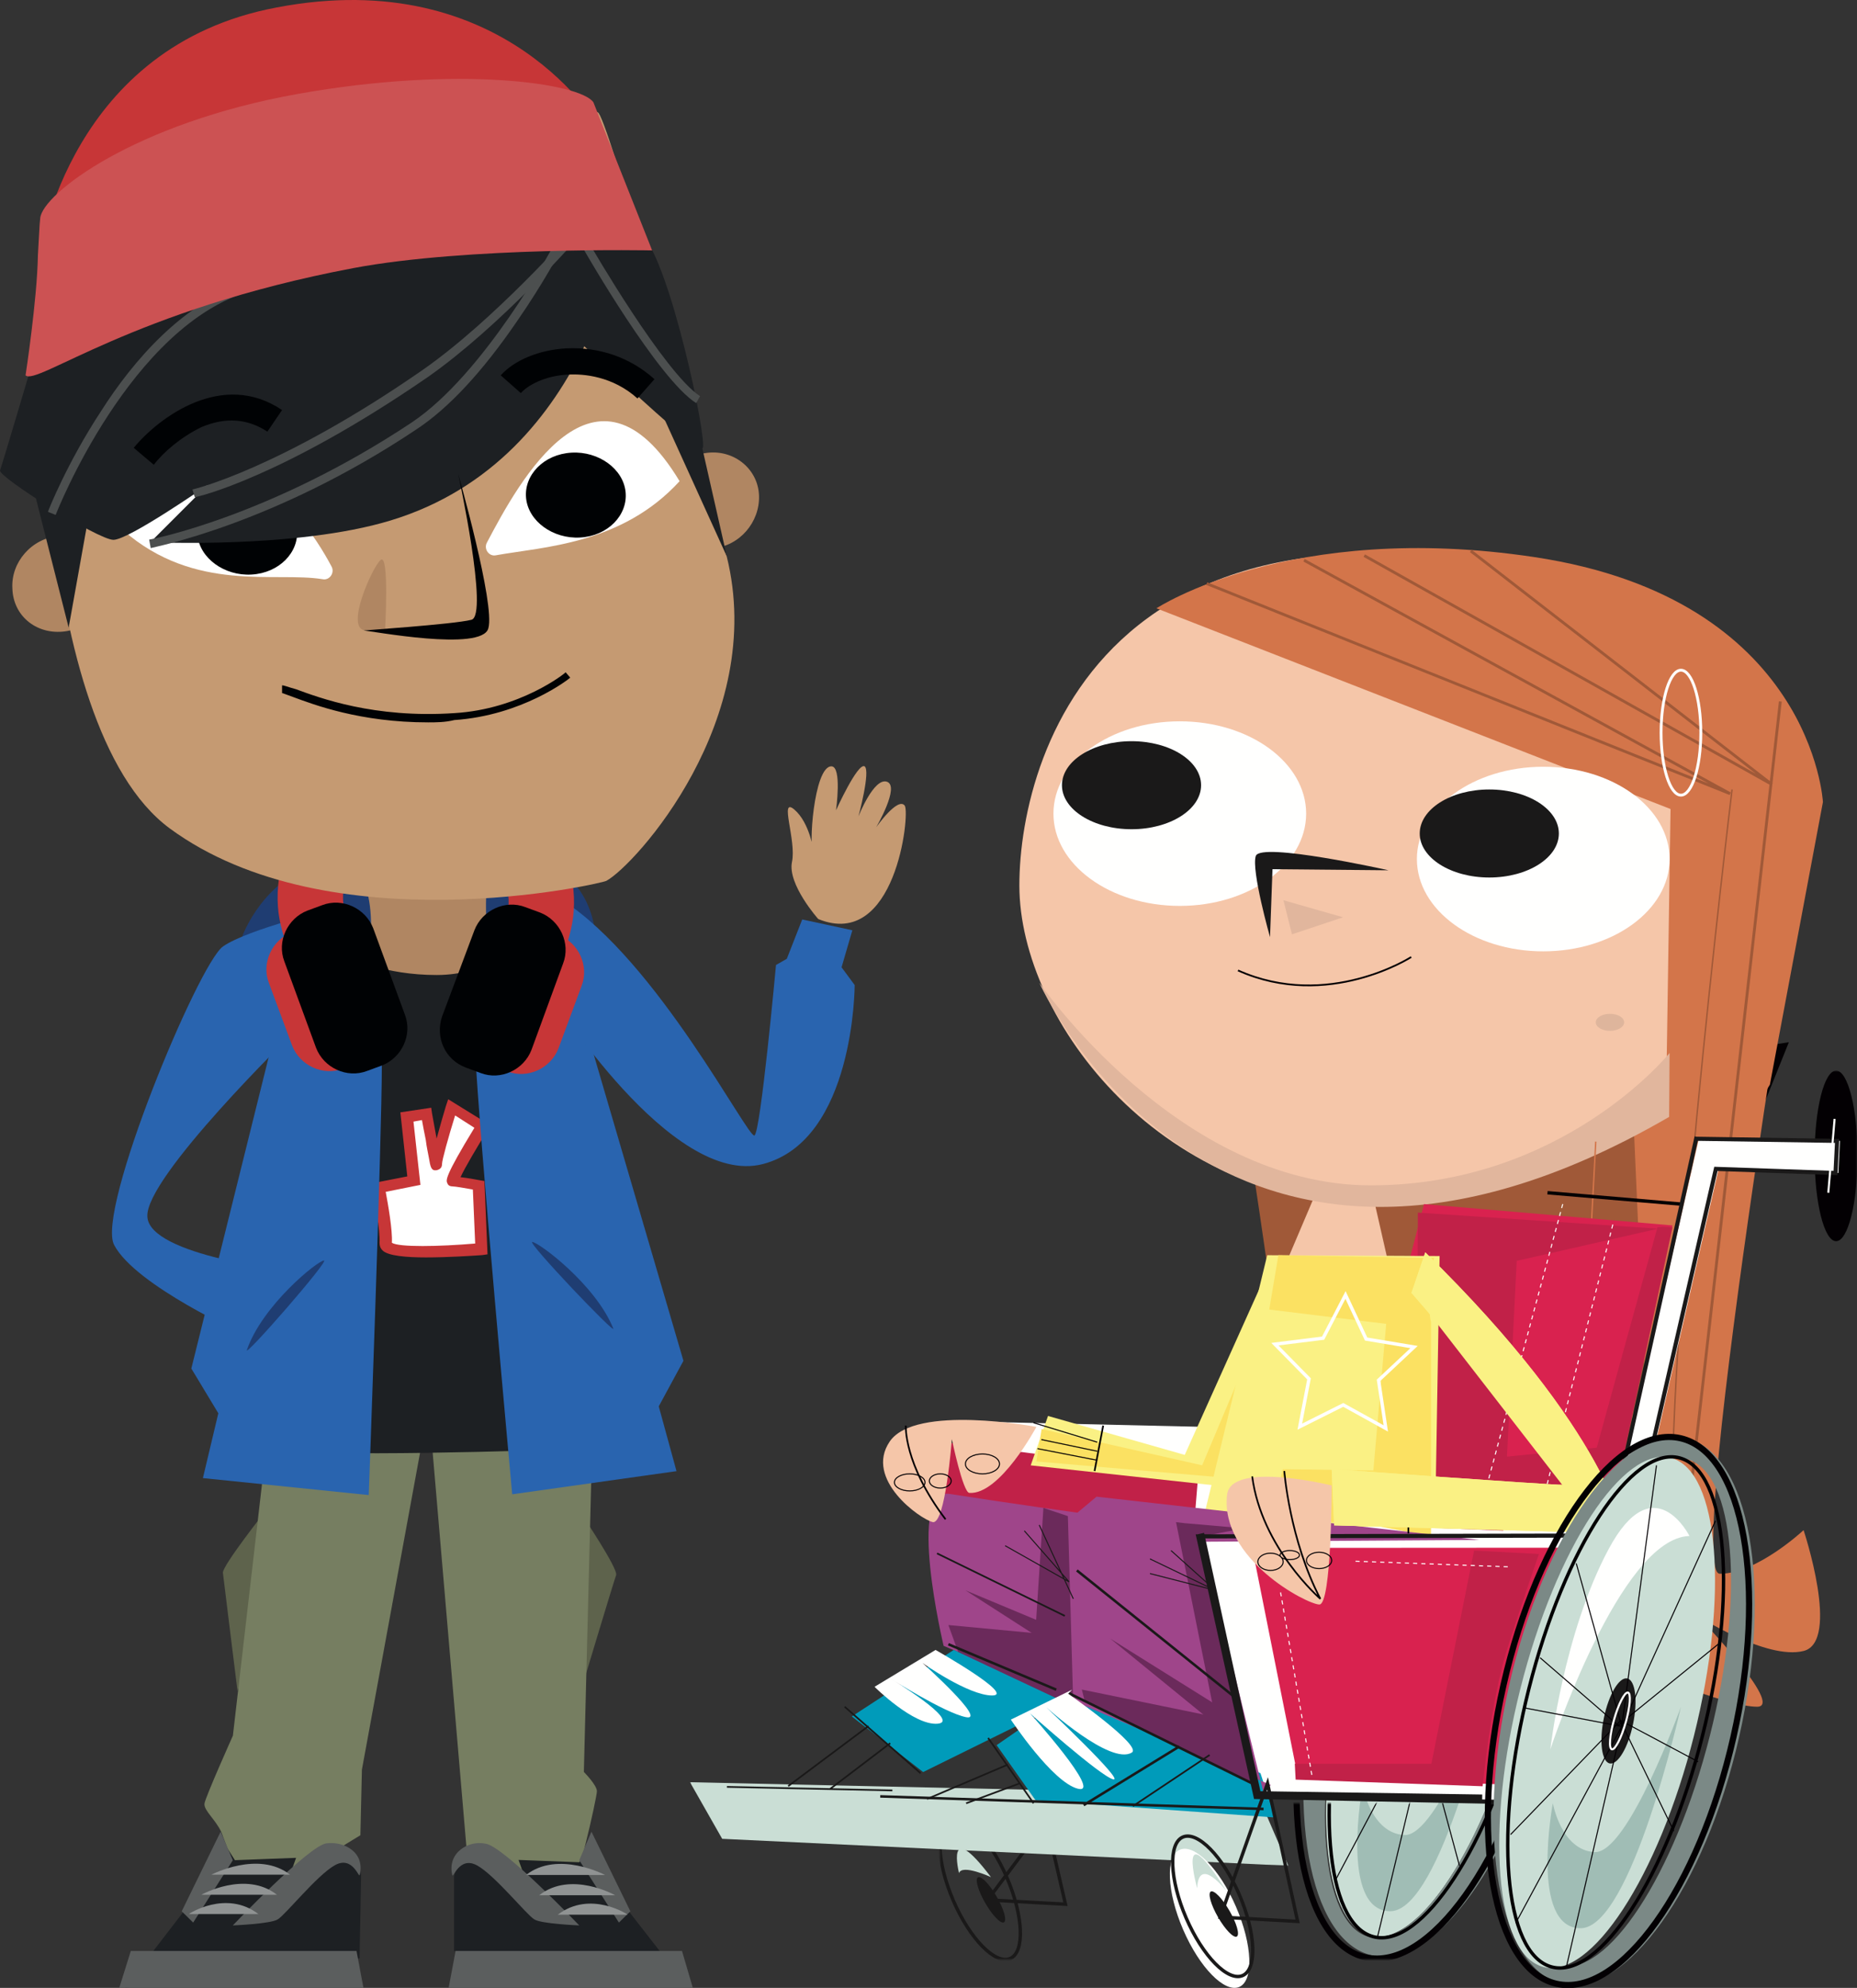 <?xml version="1.0" encoding="UTF-8"?>
<svg width="654px" height="700px" viewBox="0 0 654 700" version="1.1" xmlns="http://www.w3.org/2000/svg" xmlns:xlink="http://www.w3.org/1999/xlink">
    <rect x="0" y="0" width="654" height="700" fill="#333333" stroke="none"/>
    <title>Set 3</title>
    <defs>
        <polygon id="path-1" points="0 0 218 0 218 55 0 55"></polygon>
        <polygon id="path-3" points="0 0 411 0 411 280 0 280"></polygon>
    </defs>
    <g id="Set-3" stroke="none" stroke-width="1" fill="none" fill-rule="evenodd">
        <g id="Group-2">
            <g id="Set-3---character-1" fill-rule="nonzero">
                <g id="Group" transform="translate(72, 506)">
                    <path d="M132.814,27.18 C132.814,27.18 145.797,46.478 144.985,48.653 C144.174,50.827 132.814,88.608 132.814,88.608 C132.814,88.608 124.429,38.868 132.814,27.18" id="Path" fill="#5E634C"></path>
                    <path d="M136.601,0.272 L133.625,117.962 C133.625,117.962 138.223,122.583 138.223,124.757 C138.223,126.932 130.65,160.907 128.216,160.907 C126.052,160.907 93.866,163.081 93.866,163.081 L80.072,1.903 L136.601,0.272 Z" id="Path" fill="#767E61"></path>
                    <path d="M21.921,25.549 C21.921,25.549 6.234,45.391 6.504,47.837 C6.775,50.283 11.643,89.423 11.643,89.423 C11.643,89.423 28.142,37.509 21.921,25.549" id="Path" fill="#5E634C"></path>
                    <path d="M22.191,0 L10.02,105.188 C10.02,105.188 0.283,126.932 0.013,129.106 C-0.258,131.552 3.799,134.542 5.963,139.163 C6.234,139.706 12.184,157.645 16.782,158.189 C30.847,159.548 47.345,144.871 47.345,144.871 L54.918,140.25 L55.459,117.147 L76.556,2.174 L22.191,0 Z" id="Path" fill="#767E61"></path>
                    <path d="M87.916,154.656 L87.916,181.02 L165,187 L145.526,161.994 L136.06,143.783 C136.06,143.783 135.789,143.783 135.789,143.783 L132.003,149.763 L110.635,148.948 L113.611,157.374 L102.251,145.142 C102.251,144.871 89.539,146.23 87.916,154.656" id="Path" fill="#1D2023"></path>
                </g>
                <polygon id="Path" fill="#5B5E5E" points="160.449 687 158 700 244 700 240.19 687"></polygon>
                <path d="M159.298,660.315 C159.571,661.635 161.752,653.452 168.021,656.883 C174.29,660.315 185.465,674.305 188.191,675.888 C190.644,677.472 204,678 204,678 C204,678 177.288,650.02 171.019,649.229 C165.022,647.909 157.39,652.396 159.298,660.315" id="Path" fill="#5B5E5E"></path>
                <polygon id="Path" fill="#5B5E5E" points="204 655.05 217.97 677 222 673.033 208.299 645"></polygon>
                <g id="Group" transform="translate(44, 649)">
                    <path d="M152.451,25.226 L176.996,25.226 C177.269,25.226 163.905,16.452 152.451,25.226" id="Path" fill="#909393"></path>
                    <path d="M145.906,18.371 L172.632,18.371 C172.632,18.371 157.087,9.597 145.906,18.371" id="Path" fill="#909393"></path>
                    <path d="M141.269,11.242 L169.087,11.242 C169.087,11.242 152.451,2.468 141.269,11.242" id="Path" fill="#909393"></path>
                    <path d="M83.18,11.242 L82.634,40.581 L0,51 L25.09,18.371 L34.636,0 C34.636,0 34.908,0 34.908,0 L38.726,6.032 L60.271,5.21 L57.271,13.71 L68.726,1.371 C68.726,1.371 81.544,2.742 83.18,11.242" id="Path" fill="#1D2023"></path>
                </g>
                <polygon id="Path" fill="#5B5E5E" points="46.069 687 42 700 128 700 125.558 687"></polygon>
                <path d="M126.693,660.236 C126.421,661.561 124.24,653.342 117.972,656.789 C111.705,660.236 100.531,674.288 97.806,675.879 C95.353,677.47 82,678 82,678 C82,678 108.707,649.895 114.975,649.1 C121.243,648.304 128.601,652.282 126.693,660.236" id="Path" fill="#5B5E5E"></path>
                <polygon id="Path" fill="#5B5E5E" points="82 655.05 68.03 677 64 673.033 77.701 645"></polygon>
                <g id="Group" transform="translate(0, 21)">
                    <path d="M91.016,653 L66.568,653 C66.296,653 79.607,644.305 91.016,653" id="Path" fill="#909393"></path>
                    <path d="M97.536,646.207 L70.914,646.207 C70.914,646.207 86.398,637.513 97.536,646.207" id="Path" fill="#909393"></path>
                    <path d="M102.154,639.143 L74.445,639.143 C74.445,639.143 91.016,630.449 102.154,639.143" id="Path" fill="#909393"></path>
                    <path d="M117.638,351.68 C117.638,351.68 107.587,278.049 110.031,275.603 C112.205,273.43 187.723,275.603 187.723,275.603 L183.92,349.778 L117.638,351.68 Z" id="Path" fill="#B08662"></path>
                    <path d="M129.862,316.902 C127.96,316.359 85.311,308.751 85.311,308.751 C85.311,308.751 92.918,287.287 114.378,282.668 C136.11,278.049 129.862,316.902 129.862,316.902" id="Path" fill="#1F3D72"></path>
                    <path d="M123.885,316.359 C123.885,316.359 135.295,322.336 153.767,322.336 C172.239,322.336 181.475,311.74 181.475,311.74 C181.475,311.74 205.108,488.347 201.033,489.163 C196.959,489.706 102.154,492.423 104.87,489.163 C107.587,485.902 123.885,316.359 123.885,316.359" id="Path" fill="#1D2023"></path>
                    <path d="M145.617,394.881 L143.172,372.33 L149.964,371.243 C149.964,371.243 153.495,390.806 153.495,388.904 C153.495,387.002 158.928,368.798 158.928,368.798 L169.794,375.59 C169.794,375.59 157.841,394.61 159.471,394.61 C160.83,394.61 168.436,395.968 168.436,395.968 L169.522,418.52 C169.522,418.52 135.295,421.78 135.838,416.618 C136.381,411.455 133.393,397.055 133.393,397.055 L145.617,394.881 Z" id="Path" fill="#FFFFFF"></path>
                    <path d="M138.011,416.618 C140.456,418.248 154.582,417.976 167.349,416.889 L166.534,397.87 C163.546,397.327 160.286,396.783 159.471,396.783 C158.656,396.783 157.841,396.512 157.57,395.696 C157.026,394.61 156.483,393.523 167.077,376.134 L160.286,371.786 C157.841,379.666 155.668,387.545 155.668,388.904 C155.668,390.262 154.853,390.806 153.767,391.077 C151.865,391.349 151.594,389.991 151.05,386.73 C150.779,385.1 150.235,382.926 149.964,380.481 C149.42,377.764 148.877,375.047 148.605,373.417 L145.617,373.96 L148.062,396.24 L135.838,398.685 C136.653,403.032 138.283,412.27 138.011,416.618 M149.964,421.78 C143.172,421.78 136.653,421.237 134.751,419.335 C133.936,418.52 133.665,417.704 133.665,416.618 C133.936,412.542 132.035,401.402 131.22,397.598 L130.948,395.696 L143.444,393.251 L140.999,370.7 L151.865,369.069 L152.137,370.971 C152.68,373.96 153.223,376.949 153.767,379.938 C154.853,375.862 156.212,371.243 157.026,368.526 L157.841,366.081 L172.782,375.319 L171.695,376.949 C167.892,383.198 163.818,389.991 162.188,393.523 C164.633,393.794 167.621,394.338 168.979,394.61 L170.609,394.881 L171.695,420.693 L169.794,420.965 C165.991,421.237 157.57,421.78 149.964,421.78" id="Shape" fill="#C73637"></path>
                    <path d="M134.48,353.854 C134.48,380.209 129.862,505.465 129.862,505.465 L71.457,499.487 L76.89,476.664 L67.383,460.905 L111.39,283.753 C111.661,283.483 134.48,313.642 134.48,353.854" id="Path" fill="#2964AF"></path>
                    <path d="M175.499,312.827 C177.4,312.012 209.726,309.295 209.726,309.295 C209.726,309.295 209.726,278.049 172.239,279.679 C170.066,301.687 171.152,313.37 175.499,312.827" id="Path" fill="#1F3D72"></path>
                    <path d="M167.349,348.963 C168.436,375.047 180.388,505.193 180.388,505.193 L238.249,497.042 L232.001,474.219 L240.694,458.188 L189.353,282.939 C189.353,282.939 165.719,309.023 167.349,348.963" id="Path" fill="#2964AF"></path>
                    <path d="M215.974,446.777 C217.061,449.494 185.55,416.346 187.451,416.346 C189.624,416.346 209.726,431.29 215.974,446.777" id="Path" fill="#1F3D72"></path>
                    <path d="M86.941,454.384 C86.126,457.101 116.008,422.867 114.106,422.867 C111.933,422.867 92.374,438.626 86.941,454.384" id="Path" fill="#1F3D72"></path>
                    <path d="M117.638,298.97 C117.638,298.97 87.485,306.034 78.52,312.283 C69.827,318.533 33.698,405.478 40.218,417.433 C47.824,431.833 86.126,448.95 86.126,448.95 L102.969,426.671 C102.969,426.671 52.442,421.237 51.899,407.38 C51.084,393.523 103.24,342.714 103.24,342.714 L117.638,298.97 Z" id="Path" fill="#2964AF"></path>
                    <path d="M38.316,182.952 C38.588,192.19 31.525,200.613 22.017,201.428 C12.51,202.243 4.632,195.722 4.36,186.213 C3.817,176.975 11.151,168.552 20.659,167.737 C30.167,166.922 38.045,173.714 38.316,182.952" id="Path" fill="#B08662"></path>
                    <path d="M181.203,305.219 C181.203,305.219 191.797,291.906 198.045,295.981 C231.458,317.446 263.241,379.666 265.686,378.851 C267.859,378.036 273.292,318.804 273.292,318.804 L277.095,316.631 L282.528,302.774 L300.185,306.578 L296.382,319.619 L301,325.869 C301,325.869 301,380.481 268.674,388.904 C236.348,397.327 194.242,329.672 194.242,329.672 L181.203,305.219 Z" id="Path" fill="#2964AF"></path>
                    <path d="M193.699,323.695 C194.242,322.88 200.219,314.185 201.848,301.959 C203.207,290.275 200.762,273.158 181.203,258.486 L167.349,276.962 C176.042,283.483 179.845,290.547 179.03,298.698 C178.487,305.219 174.955,310.381 174.955,310.381 L174.955,310.381 L193.699,323.695 Z" id="Path" fill="#C73637"></path>
                    <path d="M173.597,354.397 L178.758,356.299 C185.821,359.016 193.971,355.213 196.687,348.148 L204.837,326.14 C207.553,319.076 203.75,310.925 196.687,308.208 L191.526,306.306 C184.463,303.589 176.314,307.393 173.597,314.457 L165.448,336.465 C162.731,343.801 166.534,351.952 173.597,354.397" id="Path" fill="#C73637"></path>
                    <path d="M164.089,354.941 L169.251,356.843 C176.314,359.56 184.463,355.756 187.179,348.692 L198.317,318.261 C201.033,311.197 197.23,303.045 190.168,300.328 L185.006,298.426 C177.943,295.709 169.794,299.513 167.077,306.578 L155.668,337.008 C153.223,344.344 156.755,352.224 164.089,354.941" id="Path" fill="#000204"></path>
                    <path d="M267.316,153.608 C267.587,162.846 260.524,171.269 251.017,172.084 C241.509,172.899 233.631,166.378 233.36,156.869 C232.816,147.631 240.151,139.208 249.659,138.393 C258.895,137.578 267.044,144.37 267.316,153.608" id="Path" fill="#B08662"></path>
                    <path d="M106.228,322.065 C105.685,321.25 99.709,312.555 98.079,300.328 C96.721,288.645 99.165,271.528 118.724,256.856 L132.578,275.332 C123.885,281.852 120.082,288.917 120.897,297.068 C121.441,303.589 124.972,308.751 124.972,308.751 L124.972,308.751 L106.228,322.065 Z" id="Path" fill="#C73637"></path>
                    <path d="M16.041,82.422 C13.868,84.052 10.065,234.033 59.776,270.713 C116.008,312.012 211.356,290.275 213.529,289.188 C223.58,283.754 270.304,232.402 255.906,174.801 C241.237,116.928 213.529,19.387 210.541,18.571 C207.553,17.756 179.03,-14.305 86.126,7.703 C24.734,22.375 16.041,82.422 16.041,82.422" id="Path" fill="#C59A72"></path>
                    <path d="M43.478,165.835 C68.741,187.843 96.992,180.235 113.563,182.952 C116.008,183.496 117.909,180.779 116.823,178.605 C105.413,156.869 72.816,116.385 43.478,165.835" id="Path" fill="#FFFFFF"></path>
                    <path d="M104.598,165.292 C105.413,173.443 98.351,180.779 88.571,181.322 C79.063,181.865 70.371,175.616 69.556,167.465 C68.741,159.314 75.804,151.978 85.583,151.435 C95.362,150.891 103.783,157.14 104.598,165.292" id="Path" fill="#000204"></path>
                    <path d="M219.777,55.523 C219.777,55.523 210.27,140.295 137.468,162.303 C104.327,172.356 52.985,169.91 52.985,169.91 L73.087,149.804 C73.087,149.804 45.379,169.095 39.946,169.095 C34.513,169.095 -0.801,146.816 0.014,144.642 C0.829,142.468 12.238,103.886 12.238,103.886 C12.238,103.886 173.597,6.345 219.777,55.523" id="Path" fill="#1D2023"></path>
                    <path d="M239.336,148.446 C218.962,170.726 191.254,171.541 174.684,174.529 C172.239,175.073 170.337,172.356 171.424,170.182 C182.833,148.446 209.726,99.267 239.336,148.446" id="Path" fill="#FFFFFF"></path>
                    <path d="M220.321,152.25 C221.135,160.401 214.073,167.737 204.293,168.28 C194.786,168.824 186.093,162.574 185.278,154.423 C184.463,146.272 191.526,138.936 201.305,138.393 C210.813,137.849 219.506,144.099 220.321,152.25" id="Path" fill="#000204"></path>
                    <path d="M197.502,93.018 C197.502,93.018 245.855,139.751 247.485,136.763 C249.115,133.774 236.076,71.554 226.025,61.501 C208.096,43.84 197.502,93.018 197.502,93.018" id="Path" fill="#1D2023"></path>
                </g>
                <polygon id="Path" fill="#1D2023" points="10 165.008 24.182 221 36 155"></polygon>
                <path d="M135.616,222 C135.616,222 137.152,194.676 134.079,197.16 C131.263,199.368 121.019,222 128.958,222 L135.616,222 Z" id="Path" fill="#B08662"></path>
                <polygon id="Path" fill="#1D2023" points="227 132.159 256 196 239.429 123"></polygon>
                <g id="Group" transform="translate(9, 0)">
                    <path d="M152.374,166.929 C152.374,166.929 163.258,216.896 157,218.254 C150.741,219.884 117.001,222.056 119.178,222.056 C121.355,222.056 160.809,229.66 162.986,221.241 C165.435,212.823 152.374,166.929 152.374,166.929" id="Path" fill="#000204"></path>
                    <path d="M141.762,254.372 C117.818,254.372 101.492,248.126 94.145,245.411 C92.513,244.868 90.608,244.053 90.336,244.053 L90.336,241.337 C91.152,241.337 92.241,241.88 95.234,242.695 C103.397,245.682 122.716,253.014 151.014,251.114 C174.142,249.756 190.195,236.992 190.195,236.721 L191.828,238.622 C191.284,239.165 174.958,251.928 151.014,253.558 C147.748,254.372 144.483,254.372 141.762,254.372" id="Path" fill="#000204"></path>
                    <path d="M45.168,163.67 L38.094,157.695 C47.073,146.833 69.385,130.267 90.336,144.389 L85.166,151.993 C78.092,147.376 70.473,146.833 62.038,150.363 C54.691,153.894 48.433,159.325 45.168,163.67" id="Path" fill="#000204"></path>
                    <path d="M215.5,140.315 C206.793,132.44 196.454,131.625 191.284,131.897 C184.209,132.168 177.679,134.884 174.414,138.414 L167.339,132.168 C172.237,126.737 180.944,123.207 190.468,122.664 C202.168,122.121 213.052,125.922 221.487,133.526 L215.5,140.315 Z" id="Path" fill="#000204"></path>
                    <path d="M44.08,192.999 L43.535,190.012 C44.08,190.012 86.255,181.865 136.048,148.734 C161.625,131.625 185.298,87.632 185.57,87.089 L188.291,88.447 C188.291,88.447 182.305,99.852 173.053,113.159 C160.809,131.082 148.837,143.846 137.681,151.178 C87.343,184.852 44.624,192.727 44.08,192.999" id="Path" fill="#4C4F4F"></path>
                    <path d="M59.589,175.076 L58.773,172.36 C59.045,172.36 89.792,165.028 139.858,130.267 C165.163,112.616 192.372,81.657 192.644,81.386 L194.821,83.287 C194.821,83.558 167.339,114.788 141.762,132.712 C115.369,150.906 94.69,161.497 81.629,167.2 C67.48,173.446 59.861,175.076 59.589,175.076" id="Path" fill="#4C4F4F"></path>
                    <path d="M10.612,181.322 L7.891,180.235 C7.891,179.964 14.693,162.855 26.665,144.66 C37.549,127.552 55.78,105.827 78.908,99.309 L79.724,102.296 C37.005,114.245 10.884,180.507 10.612,181.322" id="Path" fill="#4C4F4F"></path>
                    <path d="M236.18,141.945 C222.847,133.526 197.542,89.533 196.454,87.632 L198.903,86.274 C199.175,86.817 225.024,131.354 237.54,139.501 L236.18,141.945 Z" id="Path" fill="#4C4F4F"></path>
                    <path d="M4.626,90.076 C5.442,87.632 15.782,16.211 88.431,2.632 C169.244,-12.847 202.168,44.996 202.168,44.996 L4.626,90.076 Z" id="Path" fill="#C73637"></path>
                    <path d="M0,132.168 C3.809,135.97 37.821,109.085 115.369,94.421 C155.639,86.817 220.67,88.175 220.67,88.175 L199.991,36.035 C195.365,29.246 152.374,23 96.05,33.047 C38.094,43.367 5.986,68.351 5.17,76.769 C4.898,78.67 4.626,85.731 4.354,89.804 C4.081,105.555 0,132.168 0,132.168" id="Path" fill="#CC5253"></path>
                    <path d="M279.171,323.621 C279.171,323.621 268.287,311.401 269.92,303.525 C271.552,295.922 265.294,280.442 270.736,285.059 C276.178,289.676 277.538,299.724 277.538,299.724 C275.634,299.724 277.538,269.851 283.797,269.851 C287.606,269.851 285.429,285.331 285.429,285.331 C285.429,285.331 293.048,268.494 295.497,269.851 C297.674,271.481 293.32,287.503 293.32,287.503 C293.32,287.503 298.762,273.653 303.388,275.283 C308.013,276.912 299.578,291.305 299.578,291.305 C299.578,291.305 307.197,280.442 309.646,283.701 C311.55,286.688 306.381,334.755 279.171,323.621" id="Path" fill="#C59A72"></path>
                    <path d="M117.001,374.404 L111.832,376.305 C104.757,379.02 96.594,375.218 93.873,368.158 L85.71,346.161 C82.989,339.1 86.799,330.953 93.873,328.238 L99.043,326.337 C106.118,323.621 114.281,327.423 117.001,334.484 L125.164,356.48 C128.157,363.813 124.348,371.688 117.001,374.404" id="Path" fill="#C73637"></path>
                    <path d="M125.436,375.218 L120.267,377.119 C113.192,379.835 105.029,376.033 102.308,368.972 L91.152,338.557 C88.431,331.497 92.241,323.35 99.315,320.634 L104.485,318.733 C111.56,316.017 119.722,319.819 122.443,326.88 L133.599,357.295 C136.32,364.356 132.511,372.503 125.436,375.218" id="Path" fill="#000204"></path>
                </g>
            </g>
            <g id="Girl-in-wheelchair-amended" transform="translate(448.5, 446.5) scale(-1, 1) translate(-448.5, -446.5) translate(243, 193)">
                <polyline id="Fill-1" fill="#030003" points="92 196.419 87.577 183.891 24 174 34.845 201 92 196.419"></polyline>
                <path d="M99,188.497 C99,204.787 95.416,218 91,218 C86.574,218 83,204.787 83,188.497 C83,172.203 86.574,159 91,159 C95.416,159 99,172.203 99,188.497" id="Fill-2" fill="#030003"></path>
                <polyline id="Fill-3" fill="#FFFFFE" points="168.653 310.861 138.698 180 138.637 180.017 138.698 180 89 180.737 89.57 192.06 131.747 190.606 183.078 414 294.024 411.775 314 307.534 168.653 310.861"></polyline>
                <polygon id="Stroke-4" stroke="#1A1919" stroke-width="1.45" points="171.619 320.707 140.642 181 140.577 181.014 140.642 181 91 181.73 91.573 193.057 133.7 191.599 184.965 415 295.767 412.778 316 321.008"></polygon>
                <line x1="54.666" y1="177" x2="51.334" y2="200" id="Stroke-5" stroke="#FFFFFE" stroke-width="0.725"></line>
                <path d="M67.781,178.921 L68.746,200.082 M35,178 L40.786,201" id="Stroke-6" stroke="#FFFFFE" stroke-width="0.363"></path>
                <line x1="91.892" y1="175" x2="94.108" y2="201" id="Stroke-7" stroke="#FFFFFE" stroke-width="0.725"></line>
                <path d="M213.959,210.586 C213.959,210.586 190.773,359.047 198.498,357.491 C206.237,355.936 212.414,340.307 212.414,346.557 C212.414,352.807 224.785,385.628 195.411,387.187 L65.417,399 L58,174 L213.959,210.586" id="Fill-8" fill="#A05938"></path>
                <path d="M70.095,397.38 C70.095,397.38 44.982,408 35.174,408 C25.362,408 56.081,376.011 56.081,376.011 C56.081,376.011 31.895,391.633 18.815,388.366 C5.731,385.084 18.815,345.815 18.815,345.815 C18.815,345.815 35.236,361.174 48.319,361.174 C61.403,361.174 14.867,86.3 14.867,86.3 C14.867,86.3 9.676,37.692 87,13" id="Fill-9" fill="#D3754A"></path>
                <g id="Group-14" transform="translate(12, 0)">
                    <polyline id="Fill-10" fill="#F5C6A9" points="193.065 261.141 150.03 265 165.627 196.61 193.065 261.141"></polyline>
                    <path d="M48.846,23.222 C48.846,23.222 -8.068,52.758 10.225,135.523 C18.539,173.146 72.985,228.701 152.647,231.089 C232.306,233.47 283,166.571 283,118.788 C283,71.005 249.205,-46.074 48.846,23.222" id="Fill-12" fill="#F5C6A9"></path>
                    <path d="M234.723,21.211 L53.669,91.886 L56.086,250.3 L18.675,188.92 L0,89.42 C0,89.42 3.777,17.92 101.565,3.18 C187.727,-9.813 234.723,21.211 234.723,21.211" id="Fill-13" fill="#D3754A"></path>
                </g>
                <path d="M66,177.782 C66,177.782 103.475,224.401 171.228,224.401 C238.984,224.401 288,153 288,153 C288,153 226.011,292.954 66.163,200.304 L66,177.782" id="Fill-15" fill="#E1B69D"></path>
                <line x1="92" y1="209" x2="99" y2="341" id="Stroke-16" stroke="#D3754A" stroke-width="0.5"></line>
                <path d="M155,109.502 C155,127.447 135.078,142 110.503,142 C85.919,142 66,127.447 66,109.502 C66,91.553 85.919,77 110.503,77 C135.078,77 155,91.553 155,109.502" id="Fill-17" fill="#FFFFFE"></path>
                <path d="M283,93.502 C283,111.446 263.075,126 238.503,126 C213.919,126 194,111.446 194,93.502 C194,75.548 213.919,61 238.503,61 C263.075,61 283,75.548 283,93.502" id="Fill-18" fill="#FFFFFE"></path>
                <path d="M157,144 C157,144 186.287,162.909 218,148.723" id="Stroke-19" stroke="#030003" stroke-width="0.617"></path>
                <path d="M154,100.503 C154,109.054 143.032,116 129.498,116 C115.971,116 105,109.054 105,100.503 C105,91.939 115.971,85 129.498,85 C143.032,85 154,91.939 154,100.503" id="Fill-20" fill="#1A1919"></path>
                <path d="M165,113.454 C165,113.454 210.066,103.368 211.734,108.413 C213.396,113.454 206.722,137 206.722,137 L205.852,113.074 L165,113.454" id="Fill-21" fill="#1A1919"></path>
                <path d="M44,85 C44,85 70.519,303.064 63.956,355" id="Stroke-22" stroke="#A05938" stroke-width="0.5"></path>
                <g id="Group-26" transform="translate(30, 1)">
                    <path d="M41.819,203.408 C41.819,203.408 63.391,355.245 32.318,385" id="Stroke-23" stroke="#D3754A" stroke-width="0.5"></path>
                    <path d="M199,11.511 L14.682,85.494 L164.748,3.285 M143.54,1.647 L0,82.206 L106.024,0" id="Stroke-25" stroke="#A05938"></path>
                </g>
                <path d="M280,83.503 C280,92.061 269.027,99 255.488,99 C241.97,99 231,92.061 231,83.503 C231,74.939 241.97,68 255.488,68 C269.027,68 280,74.939 280,83.503" id="Fill-27" fill="#1A1919"></path>
                <path d="M92,167.004 C92,168.647 89.763,170 87.002,170 C84.233,170 82,168.647 82,167.004 C82,165.336 84.233,164 87.002,164 C89.763,164 92,165.336 92,167.004" id="Fill-28" fill="#DEB59C"></path>
                <line x1="27" y1="54" x2="63" y2="371" id="Stroke-29" stroke="#A05938"></line>
                <polyline id="Fill-30" fill="#E1B69D" points="181 130.003 202 124 199 136 181 130.003"></polyline>
                <path d="M69,64.995 C69,77.147 65.864,87 62.007,87 C58.136,87 55,77.147 55,64.995 C55,52.85 58.136,43 62.007,43 C65.864,43 69,52.85 69,64.995 Z" id="Stroke-31" stroke="#FFFFFE"></path>
                <path d="M179.55,390.632 C192.028,440.111 188.466,483.986 171.598,488.603 C154.73,493.231 130.931,456.846 118.456,407.367 C105.971,357.878 109.53,314.023 126.405,309.395 C143.273,304.778 167.075,341.142 179.55,390.632" id="Fill-32" fill="#CADED5"></path>
                <path d="M129,402 C129,402 147.608,453.792 159.396,453.183 C171.18,452.578 174.124,435.959 174.124,435.959 C174.124,435.959 182.347,480 164.359,480 C146.371,480 129,402 129,402" id="Fill-33" fill="#A0BDB5"></path>
                <path d="M171.98,489.02 C155.104,493.621 131.304,457.439 118.825,408.243 C106.336,359.034 109.896,315.427 126.777,310.829 C143.65,306.235 167.453,342.394 179.935,391.603 C192.417,440.805 188.854,484.429 171.98,489.02 Z M189.484,390.308 C177.435,337.258 149.534,298.368 127.179,303.446 C104.817,308.517 96.464,355.642 108.517,408.689 C120.566,461.747 148.467,500.626 170.819,495.555 C193.18,490.481 201.537,443.356 189.484,390.308 L189.484,390.308 Z" id="Fill-34" fill="#7B8986"></path>
                <g id="Group-40" transform="translate(105, 442)">
                    <mask id="mask-2" fill="white">
                        <use xlink:href="#path-1"></use>
                    </mask>
                    <g id="Clip-36"></g>
                    <path d="M86.878,-51.565 C98.985,1.767 90.587,49.144 68.128,54.242 C45.668,59.34 17.647,20.256 5.543,-33.086 C-6.568,-86.417 1.827,-133.794 24.29,-138.896 C46.746,-143.997 74.774,-104.899 86.878,-51.565 Z" id="Stroke-35" stroke="#030003" stroke-width="2.175" mask="url(#mask-2)"></path>
                    <path d="M73.398,-50.986 C85.933,-1.52 82.36,42.334 65.407,46.952 C48.457,51.578 24.55,15.206 12.008,-34.26 C-0.531,-83.732 3.045,-127.573 19.998,-132.195 C36.948,-136.81 60.859,-100.458 73.398,-50.986 Z" id="Stroke-37" stroke="#030003" stroke-width="1.196" mask="url(#mask-2)"></path>
                    <polyline id="Stroke-38" stroke="#030003" stroke-width="0.363" mask="url(#mask-2)" points="63.963 47.459 42.838 -40.44 79.003 27.679"></polyline>
                    <path d="M213.248,34.298 C207.399,47.795 198.44,56.906 193.232,54.66 C188.026,52.4 188.557,39.618 194.402,26.121 C200.25,12.617 209.21,3.503 214.411,5.759 C219.62,8.019 219.096,20.787 213.248,34.298 Z M180.481,6.43 L173.766,35.537 L201.161,34.017 L180.481,6.43 Z" id="Stroke-39" stroke="#1A1919" stroke-width="1.196" mask="url(#mask-2)"></path>
                </g>
                <path d="M307.016,477.12 C304.491,481.495 301.541,484.54 300.428,483.92 C299.312,483.299 300.453,479.255 302.978,474.883 C305.506,470.504 308.452,467.462 309.576,468.08 C310.685,468.7 309.544,472.755 307.016,477.12" id="Fill-41" fill="#1A1919"></path>
                <polyline id="Fill-42" fill="#D9224F" points="152.497 231 65 238.514 88.685 346.995 183 348 152.497 231"></polyline>
                <polyline id="Fill-43" fill="#C12148" points="70.263 239.153 92 318 83.1 324 65 239.197 68.253 239"></polyline>
                <path d="M305,468 C305,468 315.219,463.291 316.245,466.589 C316.245,466.589 321.353,446.355 305,468" id="Fill-44" fill="#CADED5"></path>
                <g id="Group-48" transform="translate(0, 184)">
                    <mask id="mask-4" fill="white">
                        <use xlink:href="#path-3"></use>
                    </mask>
                    <g id="Clip-46"></g>
                    <polyline id="Fill-45" fill="#CADED5" mask="url(#mask-4)" points="200.269 280 399.66 270.51 411 250.573 211.044 255.012 200.269 280"></polyline>
                    <path d="M14.931,30.029 C14.931,46.618 11.54,60.067 7.363,60.067 C3.18,60.067 -0.204,46.618 -0.204,30.029 C-0.204,13.443 3.18,0 7.363,0 C11.54,0 14.931,13.443 14.931,30.029" id="Fill-47" fill="#030003" mask="url(#mask-4)"></path>
                </g>
                <polyline id="Fill-49" fill="#FFFFFE" points="85.653 338.86 55.698 208 55.637 208.014 55.698 208 6 208.734 6.574 220.056 48.747 218.603 100.078 442 211.024 439.775 231 335.536 85.653 338.86"></polyline>
                <polyline id="Fill-50" fill="#C12148" points="70 239.65 119.842 250.991 124.576 346 155 344.768 154.666 234 70 239.65"></polyline>
                <polyline id="Fill-51" fill="#C12148" points="139.967 321.599 84 316 91.628 344 142 342.981 139.967 320.072"></polyline>
                <polyline id="Fill-52" fill="#C12148" points="232 326.27 328 314 314.537 379.577 238.731 408 232 326.27"></polyline>
                <polyline id="Fill-53" fill="#FAF184" points="236.757 319.319 284.909 305.607 291 323.003 226.69 330 202.696 250 199 257.8 205.751 250.344"></polyline>
                <polyline id="Fill-54" fill="#FBE162" points="215.459 287 230.628 322.988 287.161 310.235 289 321.624 215 328 215.459 287"></polyline>
                <path d="M86,238.206 L110.225,334 M103.637,231 L130,328.833" id="Stroke-55" stroke="#FFFFFE" stroke-width="0.363" stroke-dasharray="1.45,1.45"></path>
                <polyline id="Fill-56" fill="#FAF184" points="207.714 249 231 345 148.591 344.433 147 249.295 207.714 249"></polyline>
                <line x1="62" y1="231" x2="109" y2="227" id="Stroke-57" stroke="#030003" stroke-width="1.196"></line>
                <path d="M207,268.133 L165.809,273.174 L170.329,324.8 L202.19,324.345 L206.556,341.727 L172.672,343.676 L150.015,348 L150.015,272.451 C150.015,272.451 151.747,268.69 149,249.984 L203.778,249 L207,268.133" id="Fill-58" fill="#FBE162"></path>
                <polyline id="Fill-59" fill="#009BBA" points="303 421.521 289.285 440.95 205 447 210.082 431.42 271.908 400 303 421.521"></polyline>
                <path d="M206.444,435.568 L321.675,386.553 C321.675,386.553 335.027,330.642 319.445,333.077 C297.638,336.491 274.557,339.667 274.557,339.667 L267.812,334.028 L133,349.243 L230.539,349.901 L209.09,438" id="Fill-60" fill="#9F458A"></path>
                <polyline id="Fill-61" fill="#6B2A5B" points="286.527 338 289.39 382.111 320 379.231 316.176 389.784 276 408 277.915 340.877 286.527 338"></polyline>
                <polyline id="Fill-62" fill="#6B2A5B" points="215.942 345.179 236.973 343.342 239.818 343 226.082 411.571 273 401.952 272.041 405.795 211 436 230.514 347.981 215.942 345.179"></polyline>
                <polyline id="Fill-63" fill="#009BBA" points="318.122 388 354 411.428 328.887 431 279 406.398 318.122 388"></polyline>
                <path d="M324.516,388 C324.516,388 296.129,404.034 304.567,404.034 C313.006,404.034 329.12,392.583 329.12,392.583 C329.12,392.583 306.1,413.2 313.775,411.675 C321.448,410.146 340.633,397.926 340.633,397.926 C340.633,397.926 315.308,413.2 323.756,413.97 C332.195,414.726 346,400.983 346,400.983" id="Fill-64" fill="#FFFFFE"></path>
                <path d="M213,435 L278,403.024 M274.746,360 L218.414,405.223" id="Stroke-65" stroke="#1A1919" stroke-width="0.897"></path>
                <path d="M298,412.538 C298,412.538 283.358,434.669 274.353,436.878 C265.345,439.095 291.247,410.321 291.247,410.321 C291.247,410.321 266.475,432.462 261.97,433.559 C257.466,434.669 285.614,408.115 285.614,408.115 C285.614,408.115 262.854,428.799 255.377,424.121 C251.573,421.744 277.811,403.413 277.811,403.413 L276.432,402 L298,412.538" id="Fill-66" fill="#FFFFFE"></path>
                <line x1="320" y1="386" x2="282" y2="402" id="Stroke-67" stroke="#1A1919" stroke-width="0.897"></line>
                <line x1="306" y1="419" x2="290" y2="442" id="Stroke-68" stroke="#1A1919" stroke-width="0.598"></line>
                <path d="M344,439.567 L209,444 M238.685,422 L272.361,442.653" id="Stroke-69" stroke="#1A1919" stroke-width="0.897"></path>
                <path d="M299.045,428.367 L327.501,440.485 M295,435.031 L313.739,442 M356.535,408 L329.794,431.422 M398,436.217 L339.724,437.467 M348.131,414.803 L376.408,435.952 M340.483,420.844 L361.756,437.032" id="Stroke-70" stroke="#1A1919" stroke-width="0.598"></path>
                <path d="M241.585,353 L226,367 L249,361.108 M249,355.946 L226,367" id="Stroke-71" stroke="#1A1919" stroke-width="0.363"></path>
                <line x1="324" y1="354" x2="279" y2="376" id="Stroke-72" stroke="#1A1919" stroke-width="0.598"></line>
                <path d="M293.254,346.053 L277.501,364.012 L300,351.298 M287.995,344 L276,370" id="Stroke-73" stroke="#1A1919" stroke-width="0.363"></path>
                <line x1="228" y1="425" x2="255" y2="443" id="Stroke-74" stroke="#1A1919" stroke-width="0.598"></line>
                <path d="M289,309.454 C289,309.454 301.848,333.457 312.622,332.698 C314.875,332.542 318.776,313.784 318.776,313.784 C318.776,313.784 321.043,344.073 325.542,342.971 C330.042,341.861 349.666,327.892 340.667,314.621 C331.672,301.34 289,309.454 289,309.454" id="Fill-75" fill="#F5C6A9"></path>
                <path d="M314,322.498 C314,324.426 311.318,326 307.998,326 C304.685,326 302,324.426 302,322.498 C302,320.562 304.685,319 307.998,319 C311.318,319 314,320.562 314,322.498 Z" id="Stroke-76" stroke="#030003" stroke-width="0.363"></path>
                <path d="M334.992,309 C334.992,309 335.811,322.473 321,342" id="Stroke-77" stroke="#030003" stroke-width="0.598"></path>
                <path d="M326.698,328.492 C326.698,329.873 324.971,330.993 322.844,330.993 C320.723,330.993 319,329.873 319,328.492 C319,327.12 320.723,326 322.844,326 C324.971,326 326.698,327.12 326.698,328.492 Z M339,328.991 C339,330.646 336.592,332 333.617,332 C330.638,332 328.234,330.646 328.234,328.991 C328.234,327.336 330.638,326 333.617,326 C336.592,326 339,327.336 339,328.991 Z" id="Stroke-78" stroke="#030003" stroke-width="0.363"></path>
                <polyline id="Fill-79" fill="#D9224F" points="94 352 213 352.078 196.952 432.611 108.43 436 94 352"></polyline>
                <line x1="265.482" y1="309" x2="268.518" y2="325" id="Stroke-80" stroke="#030003" stroke-width="0.598"></line>
                <path d="M290,308 L267.573,314.833 M287.255,313.924 L267.573,318.026 M288.629,317.11 L267.573,321.208 M140,464 L145.95,442.008" id="Stroke-81" stroke="#030003" stroke-width="0.363"></path>
                <polyline id="Fill-82" fill="#6B2A5B" points="225 407.768 263 384 225 415 225 407.768"></polyline>
                <polyline id="Fill-83" fill="#6B2A5B" points="286 378.688 314 367 287.555 384 286 378.688"></polyline>
                <polygon id="Stroke-84" stroke="#1A1919" stroke-width="1.45" points="87.617 347.709 56.639 208 56.575 208.014 56.639 208 7 208.734 7.569 220.056 49.694 218.603 100.963 442 211.766 439.775 232 348.009"></polygon>
                <line x1="7.89" y1="201" x2="10.11" y2="227" id="Stroke-86" stroke="#FFFFFE" stroke-width="0.725"></line>
                <path d="M185,330.081 C185,330.081 185,372 189.337,372 C193.67,372 224.336,355.99 221.858,333.384 C220.53,321.302 185,330.081 185,330.081" id="Fill-87" fill="#F5C6A9"></path>
                <path d="M201.703,325 C201.703,325 199.856,349.217 189,370 C189,370 209.742,352.055 213,326.892" id="Stroke-88" stroke="#030003" stroke-width="0.598"></path>
                <path d="M193.892,356.477 C193.892,358.069 191.905,359.361 189.446,359.361 C186.991,359.361 185,358.069 185,356.477 C185,354.889 186.991,353.6 189.446,353.6 C191.905,353.6 193.892,354.889 193.892,356.477 Z M203.185,354.598 C203.185,355.482 201.655,356.2 199.768,356.2 C197.874,356.2 196.344,355.482 196.344,354.598 C196.344,353.714 197.874,353 199.768,353 C201.655,353 203.185,353.714 203.185,354.598 Z M211,356.96 C211,358.64 209.005,360 206.547,360 C204.095,360 202.104,358.64 202.104,356.96 C202.104,355.28 204.095,353.92 206.547,353.92 C209.005,353.92 211,355.28 211,356.96 Z" id="Stroke-89" stroke="#030003" stroke-width="0.363"></path>
                <path d="M156.902,262.281 C156.902,262.281 97.793,329.867 103.401,329.867 C109.017,329.867 185,324.308 185,324.308 L184.144,344.144 L82,347 C82,347 86.952,311.7 152.04,248" id="Fill-90" fill="#FAF184"></path>
                <polyline id="Fill-91" fill="#FAF184" points="181 337 83.173 343.176 83 347 180.489 343.693 181 337"></polyline>
                <line x1="158" y1="327" x2="158" y2="347" id="Fill-92" fill="#FAF184"></line>
                <line x1="158" y1="327" x2="158" y2="347" id="Stroke-93" stroke="#030003" stroke-width="0.598"></line>
                <line x1="183" y1="341.608" x2="157" y2="340.392" id="Fill-94" fill="#FAF184"></line>
                <line x1="183" y1="341.608" x2="157" y2="340.392" id="Stroke-95" stroke="#030003" stroke-width="0.363"></line>
                <line x1="182" y1="335.182" x2="158" y2="338.818" id="Fill-96" fill="#FAF184"></line>
                <line x1="182" y1="335.182" x2="158" y2="338.818" id="Stroke-97" stroke="#030003" stroke-width="0.363"></line>
                <line x1="182" y1="330.79" x2="158" y2="333.21" id="Fill-98" fill="#FAF184"></line>
                <line x1="182" y1="330.79" x2="158" y2="333.21" id="Stroke-99" stroke="#030003" stroke-width="0.363"></line>
                <polyline id="Fill-100" fill="#FAF184" points="156 262.567 98.68 336.495 91 337 150.041 253.219 153.066 252"></polyline>
                <path d="M156.904,262.274 C156.904,262.274 97.795,329.86 103.403,329.86 C109.018,329.86 185,324.308 185,324.308 L184.14,344.141 L82,347 C82,347 86.955,311.696 152.042,248" id="Fill-101" fill="#FAF184"></path>
                <path d="M237.304,486.539 C231.529,499.876 222.681,508.886 217.54,506.663 C212.403,504.43 212.917,491.8 218.692,478.46 C224.465,465.113 233.313,456.107 238.46,458.34 C243.597,460.573 243.084,473.192 237.304,486.539" id="Fill-102" fill="#FFFFFE"></path>
                <path d="M236.271,482.357 C230.454,495.814 221.539,504.903 216.365,502.66 C211.191,500.406 211.708,487.663 217.526,474.203 C223.34,460.732 232.251,451.643 237.432,453.896 C242.609,456.15 242.092,468.883 236.271,482.357 Z M207.596,435 L197,483.593 L224.245,482.073 L207.596,435 Z" id="Stroke-103" stroke="#1A1919" stroke-width="1.196"></path>
                <path d="M225.022,482.123 C222.496,486.498 219.543,489.54 218.426,488.92 C217.313,488.302 218.457,484.258 220.983,479.882 C223.505,475.504 226.459,472.465 227.576,473.079 C228.685,473.699 227.544,477.758 225.022,482.123" id="Fill-104" fill="#1A1919"></path>
                <path d="M222,473 C222,473 231.841,460.043 232.386,471.92 C232.386,471.92 240.043,444.394 222,473" id="Fill-105" fill="#CADED5"></path>
                <path d="M134.853,353 L149.889,428.066 L198,428.066 L197.701,433.665 L131.844,436 C131.844,436 128.839,405.488 123.425,388.396 C118.015,371.312 112,354.22 112,354.22 L134.853,353" id="Fill-106" fill="#C12148"></path>
                <path d="M104.98,499.023 C88.107,503.624 64.303,467.442 51.824,418.243 C39.335,369.033 42.895,325.427 59.772,320.829 C76.646,316.238 100.456,352.396 112.935,401.606 C125.421,450.805 121.854,494.429 104.98,499.023 Z M122.484,400.308 C110.435,347.261 82.536,308.371 60.174,313.445 C37.819,318.52 29.462,365.645 41.519,418.692 C53.568,471.75 81.463,510.626 103.822,505.555 C126.177,500.481 134.538,453.359 122.484,400.308 L122.484,400.308 Z" id="Fill-107" fill="#7B8986"></path>
                <path d="M58,385 L109,483 C109,483 63.667,483.954 58,385" id="Fill-108" fill="#CDD7D9"></path>
                <path d="M124.485,400.309 C136.538,453.358 128.178,500.484 105.82,505.555 C83.462,510.629 55.568,471.749 43.518,418.69 C31.462,365.642 39.819,318.516 62.18,313.445 C84.535,308.371 112.432,347.261 124.485,400.309 Z" id="Stroke-109" stroke="#030003" stroke-width="2.175"></path>
                <path d="M118.548,401.633 C131.029,451.116 127.467,494.989 110.595,499.603 C93.727,504.234 69.935,467.845 57.456,418.365 C44.971,368.878 48.53,325.023 65.405,320.395 C82.273,315.778 106.072,352.143 118.548,401.633" id="Fill-110" fill="#CADED5"></path>
                <path d="M115.55,401.632 C128.029,451.111 124.466,494.983 107.595,499.603 C90.726,504.231 66.931,467.842 54.456,418.364 C41.971,368.875 45.53,325.02 62.405,320.396 C79.273,315.775 103.072,352.14 115.55,401.632 Z" id="Stroke-111" stroke="#030003" stroke-width="1.196"></path>
                <path d="M62,408 C62,408 80.608,459.792 92.392,459.187 C104.18,458.581 107.124,441.962 107.124,441.962 C107.124,441.962 115.347,486 97.359,486 C79.368,486 62,408 62,408" id="Fill-112" fill="#A0BDB5"></path>
                <path d="M59,347.877 C59,347.877 71.588,322.839 87.475,352.492 C103.366,382.145 108,423 108,423 C108,423 83.502,348.534 59,347.877" id="Fill-113" fill="#FFFFFE"></path>
                <path d="M89.138,411.911 C90.848,420.174 89.935,427.364 87.096,427.96 C84.261,428.559 80.571,422.345 78.864,414.082 C77.15,405.822 78.067,398.636 80.905,398.04 C83.74,397.441 87.427,403.652 89.138,411.911" id="Fill-114" fill="#1A1919"></path>
                <path d="M98.867,357.53 L82.843,414.934 L117.506,408.339 M55.95,427.368 L83.472,412.722 L64.515,451.782 M102.432,500 L82.843,414.934 L120.166,484.134 M49.837,342.53 L82.843,414.934 L70.631,323 M48,385.257 L84.086,414.549 L111.601,390.748 M122,453.002 L83.147,412.793" id="Stroke-115" stroke="#030003" stroke-width="0.363"></path>
                <path d="M85.561,412.549 C87.128,418.066 87.465,422.746 86.325,422.99 C85.19,423.237 83.001,418.975 81.438,413.459 C79.875,407.931 79.535,403.262 80.671,403.011 C81.806,402.756 83.998,407.025 85.561,412.549 Z" id="Stroke-116" stroke="#FFFFFE" stroke-width="0.725"></path>
                <path d="M192.005,432 L203,367.751 M123,358.711 L178.004,356.705" id="Stroke-117" stroke="#FFFFFE" stroke-width="0.363" stroke-dasharray="1.45,1.45"></path>
                <polyline id="Stroke-118" stroke="#1A1919" stroke-width="2.175" points="231 347 210.985 438.819 132 440"></polyline>
                <polygon id="Stroke-119" stroke="#FFFFFE" stroke-width="1.196" points="196.234 309.376 180.927 301.711 165.95 310 168.494 293.046 156 281.338 172.877 278.523 180.135 263 188.023 278.212 205 280.327 192.994 292.542"></polygon>
            </g>
        </g>
    </g>
</svg>